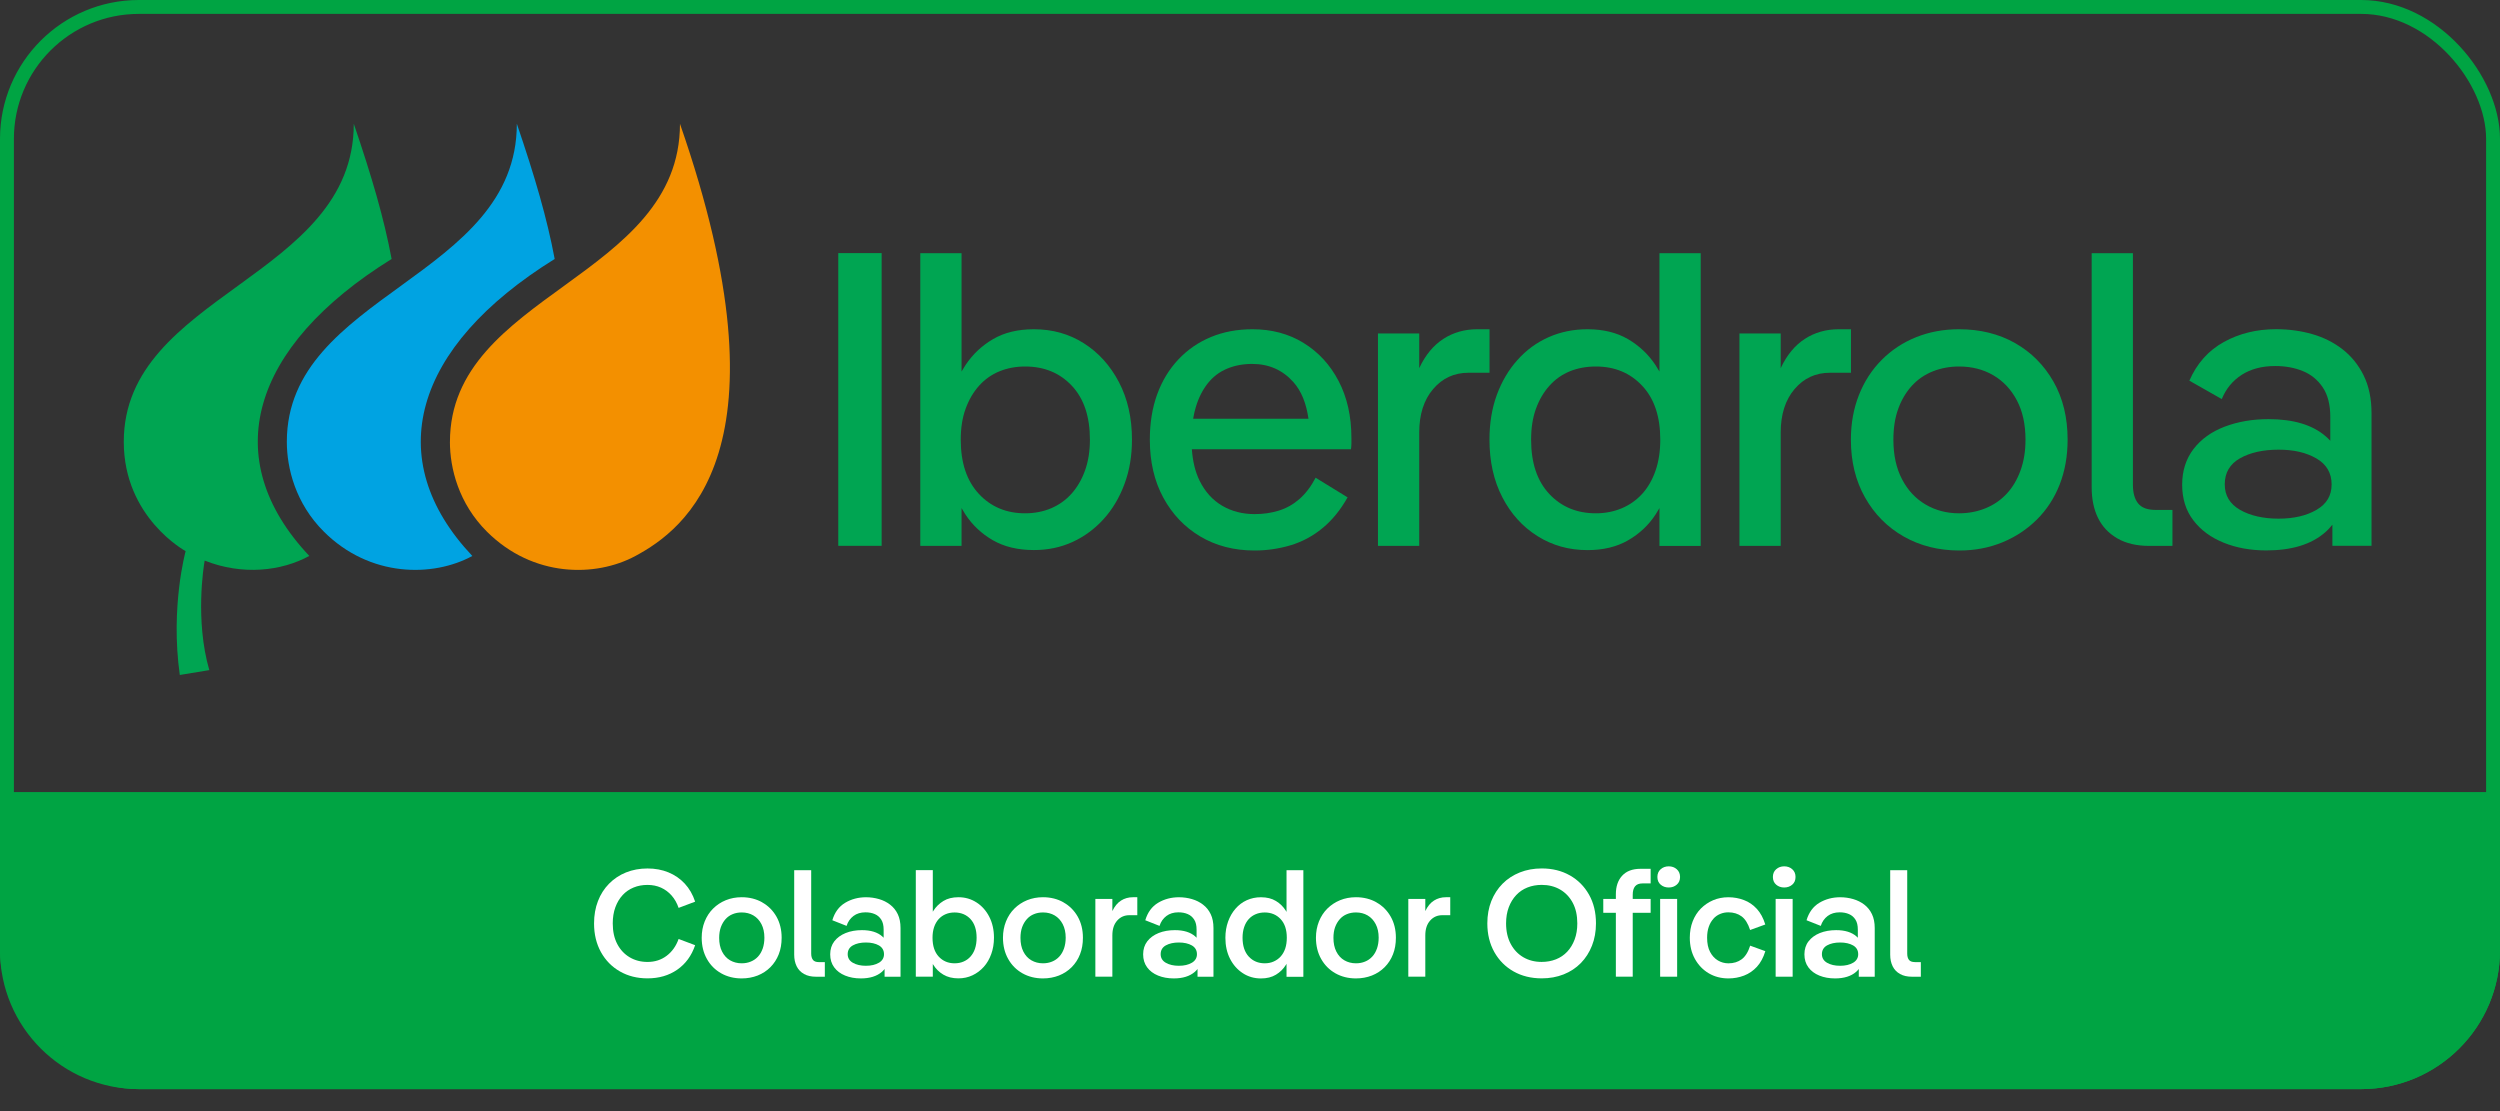 <svg width="90" height="40" viewBox="0 0 90 40" fill="none" xmlns="http://www.w3.org/2000/svg">
<rect x="0" y="0" width="90" height="40" fill="#333333" stroke="none"/>
<path d="M0.25 28.765H89.75V34.208C89.75 36.831 87.623 38.958 85 38.958H5C2.377 38.958 0.25 36.831 0.25 34.208V28.765Z" fill="#00A443" stroke="#00A443" stroke-width="0.5"/>
<path d="M31.739 9.112H30.178V19.65H31.739V9.112Z" fill="#00A552"/>
<path d="M39.017 12.357C38.487 12.021 37.888 11.853 37.221 11.853C36.646 11.853 36.156 11.971 35.752 12.207C35.348 12.442 35.017 12.754 34.76 13.14C34.709 13.217 34.661 13.295 34.616 13.375V9.114H33.131V19.652H34.616V18.29C34.66 18.367 34.705 18.442 34.752 18.516C35.005 18.902 35.336 19.214 35.744 19.449C36.153 19.684 36.646 19.802 37.221 19.802C37.726 19.802 38.191 19.704 38.615 19.509C39.039 19.314 39.41 19.04 39.729 18.688C40.048 18.337 40.297 17.918 40.479 17.43C40.662 16.943 40.751 16.41 40.751 15.827C40.751 15.044 40.595 14.354 40.281 13.756C39.969 13.16 39.546 12.692 39.016 12.356L39.017 12.357ZM39.062 16.934C38.946 17.26 38.784 17.538 38.578 17.77C38.371 18.001 38.126 18.176 37.843 18.297C37.56 18.417 37.248 18.479 36.904 18.479C36.228 18.479 35.671 18.245 35.238 17.779C34.804 17.312 34.587 16.663 34.587 15.83C34.587 15.409 34.644 15.037 34.762 14.716C34.878 14.394 35.039 14.119 35.246 13.887C35.453 13.656 35.698 13.483 35.981 13.367C36.264 13.252 36.572 13.194 36.904 13.194C37.591 13.194 38.151 13.424 38.586 13.887C39.02 14.348 39.237 14.995 39.237 15.829C39.237 16.241 39.178 16.609 39.062 16.935V16.934Z" fill="#00A552"/>
<path d="M46.924 12.342C46.389 12.016 45.778 11.853 45.091 11.853C44.545 11.853 44.048 11.945 43.598 12.131C43.148 12.317 42.757 12.585 42.424 12.937C42.092 13.289 41.837 13.707 41.659 14.194C41.482 14.682 41.394 15.226 41.394 15.829C41.394 16.622 41.555 17.317 41.878 17.913C42.202 18.511 42.645 18.977 43.212 19.314C43.778 19.65 44.429 19.818 45.165 19.818C45.609 19.818 46.041 19.755 46.46 19.63C46.879 19.504 47.263 19.3 47.611 19.012C47.959 18.726 48.259 18.357 48.513 17.905L47.362 17.198C47.2 17.509 47.008 17.762 46.787 17.959C46.564 18.154 46.316 18.296 46.044 18.38C45.772 18.466 45.478 18.508 45.165 18.508C44.731 18.508 44.343 18.408 43.999 18.207C43.656 18.005 43.385 17.707 43.188 17.311C43.031 16.994 42.938 16.614 42.907 16.174H48.635C48.644 16.104 48.651 16.035 48.651 15.964V15.769C48.651 14.986 48.496 14.3 48.188 13.713C47.88 13.126 47.458 12.669 46.923 12.343L46.924 12.342ZM43.478 13.802C43.665 13.567 43.894 13.39 44.168 13.275C44.44 13.16 44.743 13.101 45.077 13.101C45.684 13.101 46.18 13.323 46.57 13.764C46.848 14.079 47.026 14.517 47.105 15.074H42.953C42.977 14.928 43.009 14.789 43.048 14.66C43.148 14.323 43.292 14.037 43.479 13.802H43.478Z" fill="#00A552"/>
<path d="M53.621 11.853H53.182C52.727 11.853 52.32 11.968 51.963 12.199C51.604 12.43 51.313 12.782 51.092 13.254V12.004H49.607V19.652H51.092V15.572C51.092 14.92 51.259 14.397 51.592 14.007C51.924 13.615 52.35 13.419 52.865 13.419H53.623V11.855L53.621 11.853Z" fill="#00A552"/>
<path d="M59.74 13.375C59.695 13.295 59.647 13.217 59.596 13.14C59.34 12.754 59.008 12.442 58.605 12.207C58.201 11.972 57.715 11.853 57.151 11.853C56.645 11.853 56.179 11.948 55.749 12.139C55.319 12.33 54.946 12.603 54.628 12.96C54.309 13.317 54.062 13.735 53.885 14.218C53.709 14.699 53.621 15.237 53.621 15.829C53.621 16.611 53.774 17.301 54.083 17.899C54.391 18.497 54.813 18.963 55.349 19.3C55.884 19.637 56.484 19.804 57.151 19.804C57.717 19.804 58.204 19.686 58.612 19.451C59.021 19.215 59.352 18.903 59.604 18.517C59.652 18.444 59.697 18.368 59.74 18.291V19.654H61.225V9.115H59.74V13.377V13.375ZM59.126 17.77C58.919 18.001 58.671 18.176 58.383 18.298C58.096 18.418 57.785 18.479 57.452 18.479C56.766 18.479 56.206 18.245 55.771 17.779C55.336 17.312 55.12 16.663 55.12 15.83C55.12 15.409 55.177 15.037 55.294 14.716C55.41 14.394 55.571 14.119 55.779 13.887C55.986 13.656 56.23 13.483 56.513 13.367C56.796 13.252 57.109 13.194 57.452 13.194C58.128 13.194 58.684 13.424 59.118 13.887C59.553 14.348 59.77 14.995 59.77 15.829C59.77 16.241 59.714 16.61 59.602 16.936C59.491 17.261 59.332 17.54 59.126 17.772V17.77Z" fill="#00A552"/>
<path d="M66.634 11.853H66.195C65.74 11.853 65.333 11.968 64.976 12.199C64.617 12.43 64.326 12.782 64.105 13.254V12.004H62.62V19.652H64.105V15.572C64.105 14.92 64.272 14.397 64.604 14.007C64.937 13.615 65.362 13.419 65.877 13.419H66.635V11.855L66.634 11.853Z" fill="#00A552"/>
<path d="M72.541 12.35C71.955 12.019 71.283 11.853 70.525 11.853C69.97 11.853 69.455 11.948 68.98 12.139C68.505 12.33 68.091 12.603 67.738 12.96C67.384 13.316 67.111 13.738 66.92 14.225C66.728 14.712 66.632 15.246 66.632 15.829C66.632 16.611 66.8 17.304 67.139 17.905C67.478 18.508 67.942 18.977 68.533 19.314C69.124 19.65 69.792 19.818 70.541 19.818C71.096 19.818 71.611 19.719 72.086 19.524C72.561 19.329 72.974 19.055 73.328 18.703C73.681 18.353 73.955 17.933 74.147 17.446C74.338 16.958 74.434 16.42 74.434 15.827C74.434 15.034 74.266 14.339 73.927 13.742C73.588 13.146 73.126 12.682 72.541 12.35ZM72.737 16.942C72.617 17.272 72.45 17.552 72.238 17.778C72.026 18.004 71.774 18.177 71.48 18.297C71.188 18.417 70.869 18.479 70.525 18.479C70.081 18.479 69.679 18.373 69.32 18.162C68.962 17.951 68.678 17.649 68.473 17.252C68.265 16.855 68.162 16.382 68.162 15.83C68.162 15.409 68.219 15.037 68.337 14.716C68.453 14.394 68.617 14.119 68.828 13.887C69.04 13.656 69.293 13.483 69.586 13.367C69.879 13.252 70.193 13.194 70.525 13.194C70.99 13.194 71.401 13.3 71.76 13.51C72.119 13.721 72.402 14.022 72.608 14.414C72.815 14.806 72.918 15.278 72.918 15.83C72.918 16.242 72.858 16.613 72.736 16.945L72.737 16.942Z" fill="#00A552"/>
<path d="M76.974 18.124C76.847 17.968 76.785 17.745 76.785 17.453V9.114H75.3V17.544C75.3 17.965 75.376 18.333 75.527 18.643C75.679 18.954 75.911 19.2 76.223 19.381C76.536 19.563 76.919 19.652 77.374 19.652H78.208V18.357H77.602C77.309 18.357 77.099 18.28 76.974 18.124Z" fill="#00A552"/>
<path d="M85.089 13.509C84.897 13.127 84.642 12.814 84.323 12.568C84.004 12.322 83.641 12.142 83.232 12.025C82.824 11.91 82.391 11.851 81.938 11.851C81.24 11.851 80.615 12.005 80.06 12.311C79.504 12.617 79.09 13.081 78.817 13.704L79.984 14.367C80.135 13.996 80.375 13.704 80.703 13.493C81.031 13.283 81.433 13.177 81.908 13.177C82.272 13.177 82.603 13.237 82.9 13.358C83.197 13.478 83.438 13.675 83.619 13.945C83.802 14.216 83.891 14.572 83.891 15.014V15.867C83.839 15.812 83.785 15.758 83.724 15.707C83.249 15.295 82.563 15.089 81.664 15.089C81.088 15.089 80.562 15.18 80.088 15.36C79.613 15.541 79.24 15.809 78.966 16.165C78.694 16.522 78.558 16.951 78.558 17.452C78.558 17.953 78.691 18.38 78.96 18.731C79.227 19.083 79.591 19.35 80.05 19.536C80.51 19.723 81.022 19.815 81.588 19.815C82.498 19.815 83.198 19.601 83.693 19.175C83.796 19.088 83.885 18.992 83.966 18.889V19.65H85.375V14.878C85.375 14.347 85.279 13.89 85.087 13.509H85.089ZM83.392 18.356C83.028 18.566 82.573 18.672 82.029 18.672C81.484 18.672 81.011 18.566 80.643 18.356C80.275 18.145 80.091 17.839 80.091 17.438C80.091 17.017 80.275 16.703 80.643 16.497C81.011 16.291 81.474 16.188 82.029 16.188C82.584 16.188 83.028 16.294 83.392 16.505C83.755 16.715 83.938 17.028 83.938 17.438C83.938 17.849 83.755 18.145 83.392 18.356Z" fill="#00A552"/>
<path d="M16.197 15.905C16.197 16.852 16.508 18.124 17.535 19.145C19.192 20.791 21.441 20.788 22.875 20.015C24.631 19.068 28.577 16.23 24.479 4.457C24.479 10.014 16.198 10.579 16.198 15.907L16.197 15.905Z" fill="#F39000"/>
<path d="M19.968 9.321C19.695 7.864 19.259 6.372 18.606 4.455C18.606 10.013 10.326 10.577 10.326 15.905C10.326 16.852 10.637 18.124 11.664 19.144C13.32 20.791 15.587 20.786 17.004 20.015C13.707 16.525 14.87 12.486 19.969 9.323L19.968 9.321Z" fill="#00A3E2"/>
<path d="M14.098 9.321C13.825 7.864 13.389 6.372 12.736 4.455C12.736 10.013 4.456 10.577 4.456 15.905C4.456 18.639 6.683 19.841 6.683 19.841C6.683 19.841 6.128 21.85 6.473 24.299L7.535 24.124C7.016 22.328 7.334 20.373 7.368 20.181C8.727 20.722 10.13 20.562 11.135 20.013C7.839 16.523 9.002 12.485 14.101 9.321H14.098Z" fill="#00A552"/>
<path d="M22.414 32.224C22.525 32.103 22.659 32.012 22.811 31.95C22.963 31.887 23.13 31.857 23.31 31.857C23.49 31.857 23.649 31.89 23.796 31.955C23.942 32.021 24.07 32.116 24.179 32.24C24.288 32.364 24.371 32.512 24.43 32.684L25.025 32.46C24.941 32.204 24.816 31.988 24.651 31.81C24.485 31.632 24.29 31.498 24.063 31.405C23.837 31.312 23.586 31.265 23.31 31.265C23.034 31.265 22.769 31.313 22.535 31.408C22.301 31.503 22.099 31.638 21.926 31.813C21.753 31.989 21.619 32.197 21.527 32.438C21.433 32.679 21.386 32.948 21.386 33.243C21.386 33.634 21.469 33.978 21.634 34.276C21.799 34.573 22.027 34.806 22.318 34.972C22.608 35.138 22.939 35.221 23.31 35.221C23.722 35.221 24.079 35.118 24.38 34.909C24.681 34.701 24.896 34.407 25.025 34.027L24.43 33.803C24.339 34.059 24.195 34.261 24 34.408C23.805 34.556 23.575 34.63 23.311 34.63C23.072 34.63 22.858 34.574 22.669 34.463C22.481 34.352 22.331 34.193 22.222 33.986C22.113 33.778 22.059 33.532 22.059 33.243C22.059 33.027 22.09 32.833 22.153 32.662C22.216 32.49 22.303 32.344 22.415 32.224H22.414Z" fill="white"/>
<path d="M27.44 32.484C27.222 32.362 26.976 32.3 26.701 32.3C26.495 32.3 26.305 32.336 26.13 32.407C25.955 32.478 25.803 32.579 25.672 32.709C25.541 32.839 25.441 32.993 25.369 33.172C25.297 33.351 25.261 33.547 25.261 33.758C25.261 34.047 25.324 34.302 25.449 34.523C25.573 34.745 25.745 34.916 25.962 35.039C26.179 35.161 26.425 35.223 26.701 35.223C26.906 35.223 27.098 35.188 27.275 35.119C27.451 35.049 27.605 34.949 27.735 34.818C27.866 34.686 27.965 34.532 28.035 34.354C28.105 34.177 28.139 33.978 28.139 33.759C28.139 33.471 28.076 33.217 27.952 32.998C27.827 32.779 27.656 32.607 27.439 32.486L27.44 32.484ZM27.457 34.148C27.416 34.265 27.359 34.362 27.285 34.441C27.212 34.519 27.125 34.578 27.026 34.618C26.927 34.659 26.819 34.679 26.701 34.679C26.546 34.679 26.408 34.643 26.284 34.572C26.161 34.501 26.065 34.395 25.995 34.257C25.924 34.118 25.89 33.953 25.89 33.764C25.89 33.618 25.911 33.489 25.951 33.377C25.992 33.266 26.048 33.17 26.119 33.09C26.191 33.009 26.277 32.949 26.376 32.909C26.475 32.868 26.584 32.848 26.702 32.848C26.859 32.848 27 32.884 27.121 32.955C27.243 33.026 27.34 33.131 27.411 33.267C27.482 33.404 27.518 33.568 27.518 33.757C27.518 33.9 27.498 34.029 27.458 34.147L27.457 34.148Z" fill="white"/>
<path d="M29.267 34.556C29.225 34.503 29.203 34.427 29.203 34.328V31.326H28.591V34.368C28.591 34.529 28.621 34.668 28.68 34.787C28.738 34.905 28.827 34.997 28.945 35.064C29.063 35.13 29.206 35.162 29.375 35.162H29.694V34.636H29.479C29.38 34.636 29.309 34.61 29.267 34.557V34.556Z" fill="white"/>
<path d="M32.044 32.567C31.926 32.477 31.793 32.41 31.644 32.367C31.495 32.324 31.339 32.301 31.178 32.301C30.899 32.301 30.647 32.368 30.425 32.501C30.202 32.635 30.049 32.844 29.964 33.129L30.477 33.332C30.525 33.182 30.608 33.063 30.725 32.975C30.842 32.887 30.986 32.844 31.155 32.844C31.284 32.844 31.397 32.865 31.494 32.908C31.592 32.95 31.668 33.017 31.726 33.108C31.783 33.199 31.811 33.319 31.811 33.469V33.759C31.796 33.743 31.781 33.728 31.764 33.713C31.593 33.561 31.348 33.485 31.029 33.485C30.811 33.485 30.616 33.52 30.444 33.589C30.272 33.659 30.135 33.758 30.036 33.887C29.937 34.016 29.887 34.173 29.887 34.356C29.887 34.539 29.935 34.695 30.031 34.825C30.127 34.955 30.258 35.053 30.425 35.121C30.592 35.189 30.78 35.223 30.99 35.223C31.314 35.223 31.566 35.144 31.748 34.987C31.785 34.956 31.815 34.921 31.845 34.884V35.162H32.419V33.409C32.419 33.215 32.386 33.049 32.32 32.911C32.254 32.772 32.162 32.658 32.044 32.568V32.567ZM31.642 34.658C31.52 34.731 31.364 34.768 31.173 34.768C30.983 34.768 30.829 34.732 30.705 34.661C30.58 34.59 30.517 34.486 30.517 34.351C30.517 34.208 30.58 34.102 30.705 34.033C30.829 33.964 30.986 33.93 31.173 33.93C31.361 33.93 31.52 33.966 31.642 34.036C31.763 34.107 31.824 34.213 31.824 34.352C31.824 34.483 31.763 34.586 31.642 34.659V34.658Z" fill="white"/>
<path d="M35.157 32.49C34.965 32.364 34.746 32.3 34.504 32.3C34.291 32.3 34.109 32.345 33.963 32.435C33.816 32.525 33.696 32.641 33.604 32.785C33.596 32.798 33.589 32.81 33.581 32.823V31.325H32.969V35.161H33.581V34.702C33.588 34.714 33.594 34.725 33.601 34.736C33.691 34.88 33.81 34.997 33.959 35.086C34.108 35.175 34.289 35.221 34.502 35.221C34.687 35.221 34.856 35.184 35.01 35.111C35.165 35.038 35.3 34.936 35.416 34.807C35.532 34.678 35.621 34.523 35.686 34.343C35.75 34.165 35.783 33.969 35.783 33.757C35.783 33.476 35.727 33.226 35.615 33.006C35.503 32.787 35.35 32.614 35.157 32.489V32.49ZM35.102 34.148C35.063 34.261 35.009 34.357 34.939 34.435C34.869 34.514 34.786 34.574 34.688 34.616C34.59 34.659 34.483 34.679 34.365 34.679C34.134 34.679 33.943 34.598 33.794 34.438C33.645 34.277 33.571 34.05 33.571 33.758C33.571 33.615 33.59 33.489 33.628 33.375C33.667 33.262 33.722 33.166 33.793 33.087C33.865 33.009 33.949 32.95 34.045 32.91C34.14 32.87 34.247 32.849 34.364 32.849C34.599 32.849 34.791 32.929 34.938 33.087C35.085 33.246 35.158 33.471 35.158 33.758C35.158 33.904 35.139 34.035 35.101 34.148H35.102Z" fill="white"/>
<path d="M38.286 32.484C38.069 32.362 37.823 32.3 37.547 32.3C37.341 32.3 37.151 32.336 36.976 32.407C36.802 32.478 36.649 32.579 36.518 32.709C36.387 32.839 36.287 32.993 36.215 33.172C36.144 33.351 36.107 33.547 36.107 33.758C36.107 34.047 36.17 34.302 36.295 34.523C36.419 34.745 36.591 34.916 36.808 35.039C37.025 35.161 37.271 35.223 37.547 35.223C37.752 35.223 37.944 35.188 38.121 35.119C38.297 35.049 38.451 34.949 38.581 34.818C38.712 34.686 38.812 34.532 38.881 34.354C38.951 34.177 38.985 33.978 38.985 33.759C38.985 33.471 38.922 33.217 38.798 32.998C38.673 32.779 38.502 32.607 38.285 32.486L38.286 32.484ZM38.303 34.148C38.262 34.265 38.205 34.362 38.131 34.441C38.058 34.519 37.972 34.578 37.873 34.618C37.774 34.659 37.665 34.679 37.547 34.679C37.392 34.679 37.254 34.643 37.131 34.572C37.007 34.501 36.911 34.395 36.841 34.257C36.771 34.118 36.737 33.953 36.737 33.764C36.737 33.618 36.757 33.489 36.797 33.377C36.838 33.266 36.894 33.17 36.966 33.09C37.037 33.009 37.123 32.949 37.222 32.909C37.321 32.868 37.43 32.848 37.548 32.848C37.706 32.848 37.846 32.884 37.967 32.955C38.089 33.026 38.186 33.131 38.257 33.267C38.328 33.404 38.365 33.568 38.365 33.757C38.365 33.9 38.344 34.029 38.304 34.147L38.303 34.148Z" fill="white"/>
<path d="M40.357 32.421C40.23 32.501 40.126 32.627 40.045 32.799V32.361H39.433V35.161H40.045V33.676C40.045 33.449 40.102 33.272 40.218 33.142C40.334 33.011 40.48 32.947 40.657 32.947H40.943V32.3H40.789C40.627 32.3 40.483 32.34 40.356 32.421H40.357Z" fill="white"/>
<path d="M43.31 32.567C43.192 32.477 43.059 32.41 42.91 32.367C42.761 32.324 42.606 32.301 42.444 32.301C42.165 32.301 41.913 32.368 41.691 32.501C41.468 32.635 41.315 32.844 41.23 33.129L41.743 33.332C41.791 33.182 41.874 33.063 41.991 32.975C42.108 32.887 42.252 32.844 42.421 32.844C42.55 32.844 42.663 32.865 42.76 32.908C42.858 32.95 42.934 33.017 42.992 33.108C43.05 33.199 43.077 33.319 43.077 33.469V33.759C43.062 33.743 43.047 33.728 43.03 33.713C42.859 33.561 42.614 33.485 42.295 33.485C42.078 33.485 41.883 33.52 41.71 33.589C41.538 33.659 41.401 33.758 41.302 33.887C41.203 34.016 41.153 34.173 41.153 34.356C41.153 34.539 41.201 34.695 41.297 34.825C41.393 34.955 41.524 35.053 41.691 35.121C41.858 35.189 42.047 35.223 42.256 35.223C42.58 35.223 42.832 35.144 43.014 34.987C43.051 34.956 43.081 34.921 43.111 34.884V35.162H43.685V33.409C43.685 33.215 43.652 33.049 43.586 32.911C43.52 32.772 43.429 32.658 43.31 32.568V32.567ZM42.908 34.658C42.787 34.731 42.63 34.768 42.44 34.768C42.249 34.768 42.096 34.732 41.971 34.661C41.846 34.59 41.784 34.486 41.784 34.351C41.784 34.208 41.846 34.102 41.971 34.033C42.096 33.964 42.252 33.93 42.44 33.93C42.627 33.93 42.787 33.966 42.908 34.036C43.029 34.107 43.09 34.213 43.09 34.352C43.09 34.483 43.029 34.586 42.908 34.659V34.658Z" fill="white"/>
<path d="M46.315 32.829C46.306 32.814 46.298 32.8 46.29 32.786C46.2 32.642 46.081 32.524 45.934 32.436C45.788 32.346 45.608 32.301 45.394 32.301C45.209 32.301 45.04 32.337 44.883 32.408C44.727 32.479 44.592 32.581 44.478 32.713C44.364 32.844 44.275 32.998 44.211 33.176C44.147 33.354 44.114 33.548 44.114 33.76C44.114 34.045 44.17 34.298 44.282 34.517C44.394 34.736 44.547 34.908 44.74 35.034C44.932 35.16 45.151 35.224 45.394 35.224C45.606 35.224 45.786 35.179 45.934 35.089C46.082 34.999 46.201 34.883 46.29 34.739C46.298 34.725 46.306 34.709 46.315 34.696V35.164H46.921V31.328H46.315V32.832V32.829ZM46.268 34.148C46.229 34.261 46.174 34.357 46.103 34.435C46.031 34.514 45.946 34.574 45.849 34.616C45.752 34.659 45.646 34.679 45.532 34.679C45.297 34.679 45.105 34.598 44.956 34.438C44.807 34.277 44.732 34.05 44.732 33.758C44.732 33.615 44.752 33.488 44.79 33.375C44.828 33.262 44.883 33.166 44.955 33.087C45.026 33.009 45.111 32.95 45.208 32.91C45.305 32.869 45.413 32.849 45.531 32.849C45.762 32.849 45.953 32.929 46.102 33.087C46.251 33.246 46.325 33.47 46.325 33.758C46.325 33.904 46.306 34.034 46.268 34.148Z" fill="white"/>
<path d="M49.553 32.484C49.336 32.362 49.09 32.3 48.814 32.3C48.608 32.3 48.418 32.336 48.243 32.407C48.069 32.478 47.916 32.579 47.785 32.709C47.654 32.839 47.554 32.993 47.482 33.172C47.411 33.351 47.374 33.547 47.374 33.758C47.374 34.047 47.437 34.302 47.562 34.523C47.687 34.745 47.858 34.916 48.075 35.039C48.292 35.161 48.538 35.223 48.814 35.223C49.02 35.223 49.211 35.188 49.388 35.119C49.565 35.049 49.718 34.949 49.848 34.818C49.979 34.686 50.079 34.532 50.148 34.354C50.218 34.177 50.252 33.978 50.252 33.759C50.252 33.471 50.19 33.217 50.065 32.998C49.94 32.779 49.769 32.607 49.552 32.486L49.553 32.484ZM49.57 34.148C49.529 34.265 49.472 34.362 49.398 34.441C49.325 34.519 49.239 34.578 49.14 34.618C49.041 34.659 48.932 34.679 48.814 34.679C48.66 34.679 48.521 34.643 48.398 34.572C48.274 34.501 48.178 34.395 48.108 34.257C48.038 34.118 48.004 33.953 48.004 33.764C48.004 33.618 48.024 33.489 48.064 33.377C48.105 33.266 48.161 33.17 48.233 33.09C48.304 33.009 48.39 32.949 48.489 32.909C48.588 32.868 48.697 32.848 48.815 32.848C48.973 32.848 49.113 32.884 49.234 32.955C49.356 33.026 49.453 33.131 49.524 33.267C49.596 33.404 49.632 33.568 49.632 33.757C49.632 33.9 49.611 34.029 49.571 34.147L49.57 34.148Z" fill="white"/>
<path d="M51.623 32.421C51.496 32.501 51.392 32.627 51.311 32.799V32.361H50.699V35.161H51.311V33.676C51.311 33.449 51.368 33.272 51.484 33.142C51.6 33.011 51.746 32.947 51.923 32.947H52.209V32.3H52.055C51.893 32.3 51.75 32.34 51.622 32.421H51.623Z" fill="white"/>
<path d="M56.515 31.514C56.222 31.348 55.886 31.264 55.504 31.264C55.217 31.264 54.954 31.312 54.715 31.407C54.475 31.503 54.268 31.637 54.094 31.812C53.919 31.988 53.784 32.197 53.688 32.437C53.592 32.678 53.544 32.947 53.544 33.242C53.544 33.633 53.629 33.977 53.796 34.275C53.963 34.572 54.194 34.805 54.488 34.971C54.782 35.137 55.12 35.221 55.502 35.221C55.789 35.221 56.052 35.173 56.291 35.078C56.53 34.983 56.736 34.848 56.909 34.672C57.081 34.497 57.215 34.288 57.311 34.045C57.407 33.802 57.455 33.534 57.455 33.242C57.455 32.847 57.371 32.502 57.204 32.206C57.037 31.91 56.807 31.679 56.515 31.513V31.514ZM56.686 33.824C56.622 33.995 56.533 34.141 56.419 34.262C56.305 34.383 56.17 34.474 56.013 34.536C55.857 34.598 55.685 34.629 55.498 34.629C55.252 34.629 55.033 34.573 54.842 34.462C54.651 34.351 54.499 34.192 54.388 33.985C54.276 33.777 54.219 33.531 54.219 33.242C54.219 33.026 54.251 32.833 54.316 32.661C54.38 32.49 54.47 32.344 54.584 32.223C54.697 32.102 54.833 32.011 54.989 31.949C55.146 31.887 55.317 31.856 55.505 31.856C55.751 31.856 55.971 31.912 56.164 32.023C56.356 32.134 56.508 32.294 56.618 32.5C56.729 32.707 56.783 32.954 56.783 33.243C56.783 33.459 56.751 33.653 56.686 33.824Z" fill="white"/>
<path d="M58.397 31.526C58.245 31.692 58.171 31.914 58.171 32.191V32.361H57.718V32.86H58.171V35.161H58.778V32.86H59.423V32.361H58.778V32.213C58.778 32.078 58.806 31.976 58.863 31.907C58.92 31.837 59.009 31.803 59.13 31.803H59.423V31.277H59.059C58.768 31.277 58.548 31.361 58.397 31.527V31.526Z" fill="white"/>
<path d="M60.074 31.188C59.96 31.188 59.863 31.223 59.784 31.292C59.705 31.362 59.666 31.455 59.666 31.571C59.666 31.688 59.705 31.781 59.784 31.848C59.863 31.916 59.96 31.95 60.074 31.95C60.188 31.95 60.285 31.916 60.363 31.848C60.442 31.781 60.482 31.689 60.482 31.571C60.482 31.454 60.442 31.362 60.363 31.292C60.285 31.222 60.188 31.188 60.074 31.188Z" fill="white"/>
<path d="M60.377 32.361H59.765V35.161H60.377V32.361Z" fill="white"/>
<path d="M61.682 33.074C61.753 32.996 61.835 32.939 61.928 32.901C62.019 32.863 62.117 32.844 62.22 32.844C62.408 32.844 62.566 32.893 62.697 32.989C62.828 33.086 62.929 33.249 63.004 33.48L63.55 33.282C63.48 33.051 63.379 32.865 63.247 32.72C63.115 32.576 62.96 32.469 62.783 32.403C62.607 32.335 62.419 32.301 62.221 32.301C62.023 32.301 61.84 32.337 61.673 32.408C61.506 32.479 61.359 32.58 61.232 32.706C61.106 32.834 61.007 32.988 60.937 33.167C60.867 33.346 60.833 33.544 60.833 33.758C60.833 34.047 60.895 34.302 61.018 34.523C61.142 34.744 61.307 34.916 61.514 35.038C61.722 35.161 61.958 35.223 62.224 35.223C62.422 35.223 62.609 35.189 62.786 35.121C62.962 35.053 63.117 34.947 63.249 34.804C63.381 34.66 63.482 34.472 63.552 34.242L63.006 34.044C62.933 34.275 62.83 34.438 62.699 34.535C62.568 34.632 62.41 34.68 62.222 34.68C62.086 34.68 61.961 34.645 61.844 34.576C61.728 34.506 61.635 34.405 61.563 34.269C61.492 34.134 61.456 33.965 61.456 33.759C61.456 33.609 61.476 33.477 61.517 33.362C61.557 33.247 61.613 33.152 61.685 33.075L61.682 33.074Z" fill="white"/>
<path d="M64.535 32.361H63.923V35.161H64.535V32.361Z" fill="white"/>
<path d="M64.231 31.188C64.118 31.188 64.021 31.223 63.942 31.292C63.863 31.362 63.824 31.455 63.824 31.571C63.824 31.688 63.863 31.781 63.942 31.848C64.021 31.916 64.118 31.95 64.231 31.95C64.345 31.95 64.442 31.916 64.521 31.848C64.6 31.781 64.639 31.689 64.639 31.571C64.639 31.454 64.6 31.362 64.521 31.292C64.442 31.222 64.345 31.188 64.231 31.188Z" fill="white"/>
<path d="M67.116 32.567C66.997 32.477 66.864 32.41 66.715 32.367C66.566 32.324 66.411 32.301 66.249 32.301C65.97 32.301 65.719 32.368 65.496 32.501C65.274 32.635 65.12 32.844 65.035 33.129L65.548 33.332C65.596 33.182 65.679 33.063 65.796 32.975C65.913 32.887 66.057 32.844 66.227 32.844C66.355 32.844 66.468 32.865 66.565 32.908C66.663 32.95 66.74 33.017 66.797 33.108C66.855 33.199 66.882 33.319 66.882 33.469V33.759C66.868 33.743 66.853 33.728 66.835 33.713C66.664 33.561 66.419 33.485 66.1 33.485C65.883 33.485 65.688 33.52 65.515 33.589C65.343 33.659 65.207 33.758 65.108 33.887C65.008 34.016 64.959 34.173 64.959 34.356C64.959 34.539 65.006 34.695 65.102 34.825C65.198 34.955 65.329 35.053 65.496 35.121C65.663 35.189 65.852 35.223 66.061 35.223C66.385 35.223 66.638 35.144 66.82 34.987C66.856 34.956 66.887 34.921 66.916 34.884V35.162H67.49V33.409C67.49 33.215 67.457 33.049 67.391 32.911C67.325 32.772 67.234 32.658 67.116 32.568V32.567ZM66.713 34.658C66.592 34.731 66.435 34.768 66.245 34.768C66.054 34.768 65.901 34.732 65.776 34.661C65.652 34.59 65.589 34.486 65.589 34.351C65.589 34.208 65.652 34.102 65.776 34.033C65.901 33.964 66.057 33.93 66.245 33.93C66.432 33.93 66.592 33.966 66.713 34.036C66.835 34.107 66.895 34.213 66.895 34.352C66.895 34.483 66.835 34.586 66.713 34.659V34.658Z" fill="white"/>
<path d="M68.935 34.635C68.836 34.635 68.765 34.609 68.723 34.556C68.681 34.503 68.66 34.427 68.66 34.328V31.326H68.047V34.368C68.047 34.529 68.077 34.668 68.136 34.787C68.194 34.905 68.283 34.997 68.401 35.064C68.519 35.13 68.662 35.162 68.831 35.162H69.15V34.636H68.935V34.635Z" fill="white"/>
<rect x="0.25" y="0.25" width="89.5" height="38.708" rx="4.75" stroke="#00A443" stroke-width="0.5"/>
</svg>
